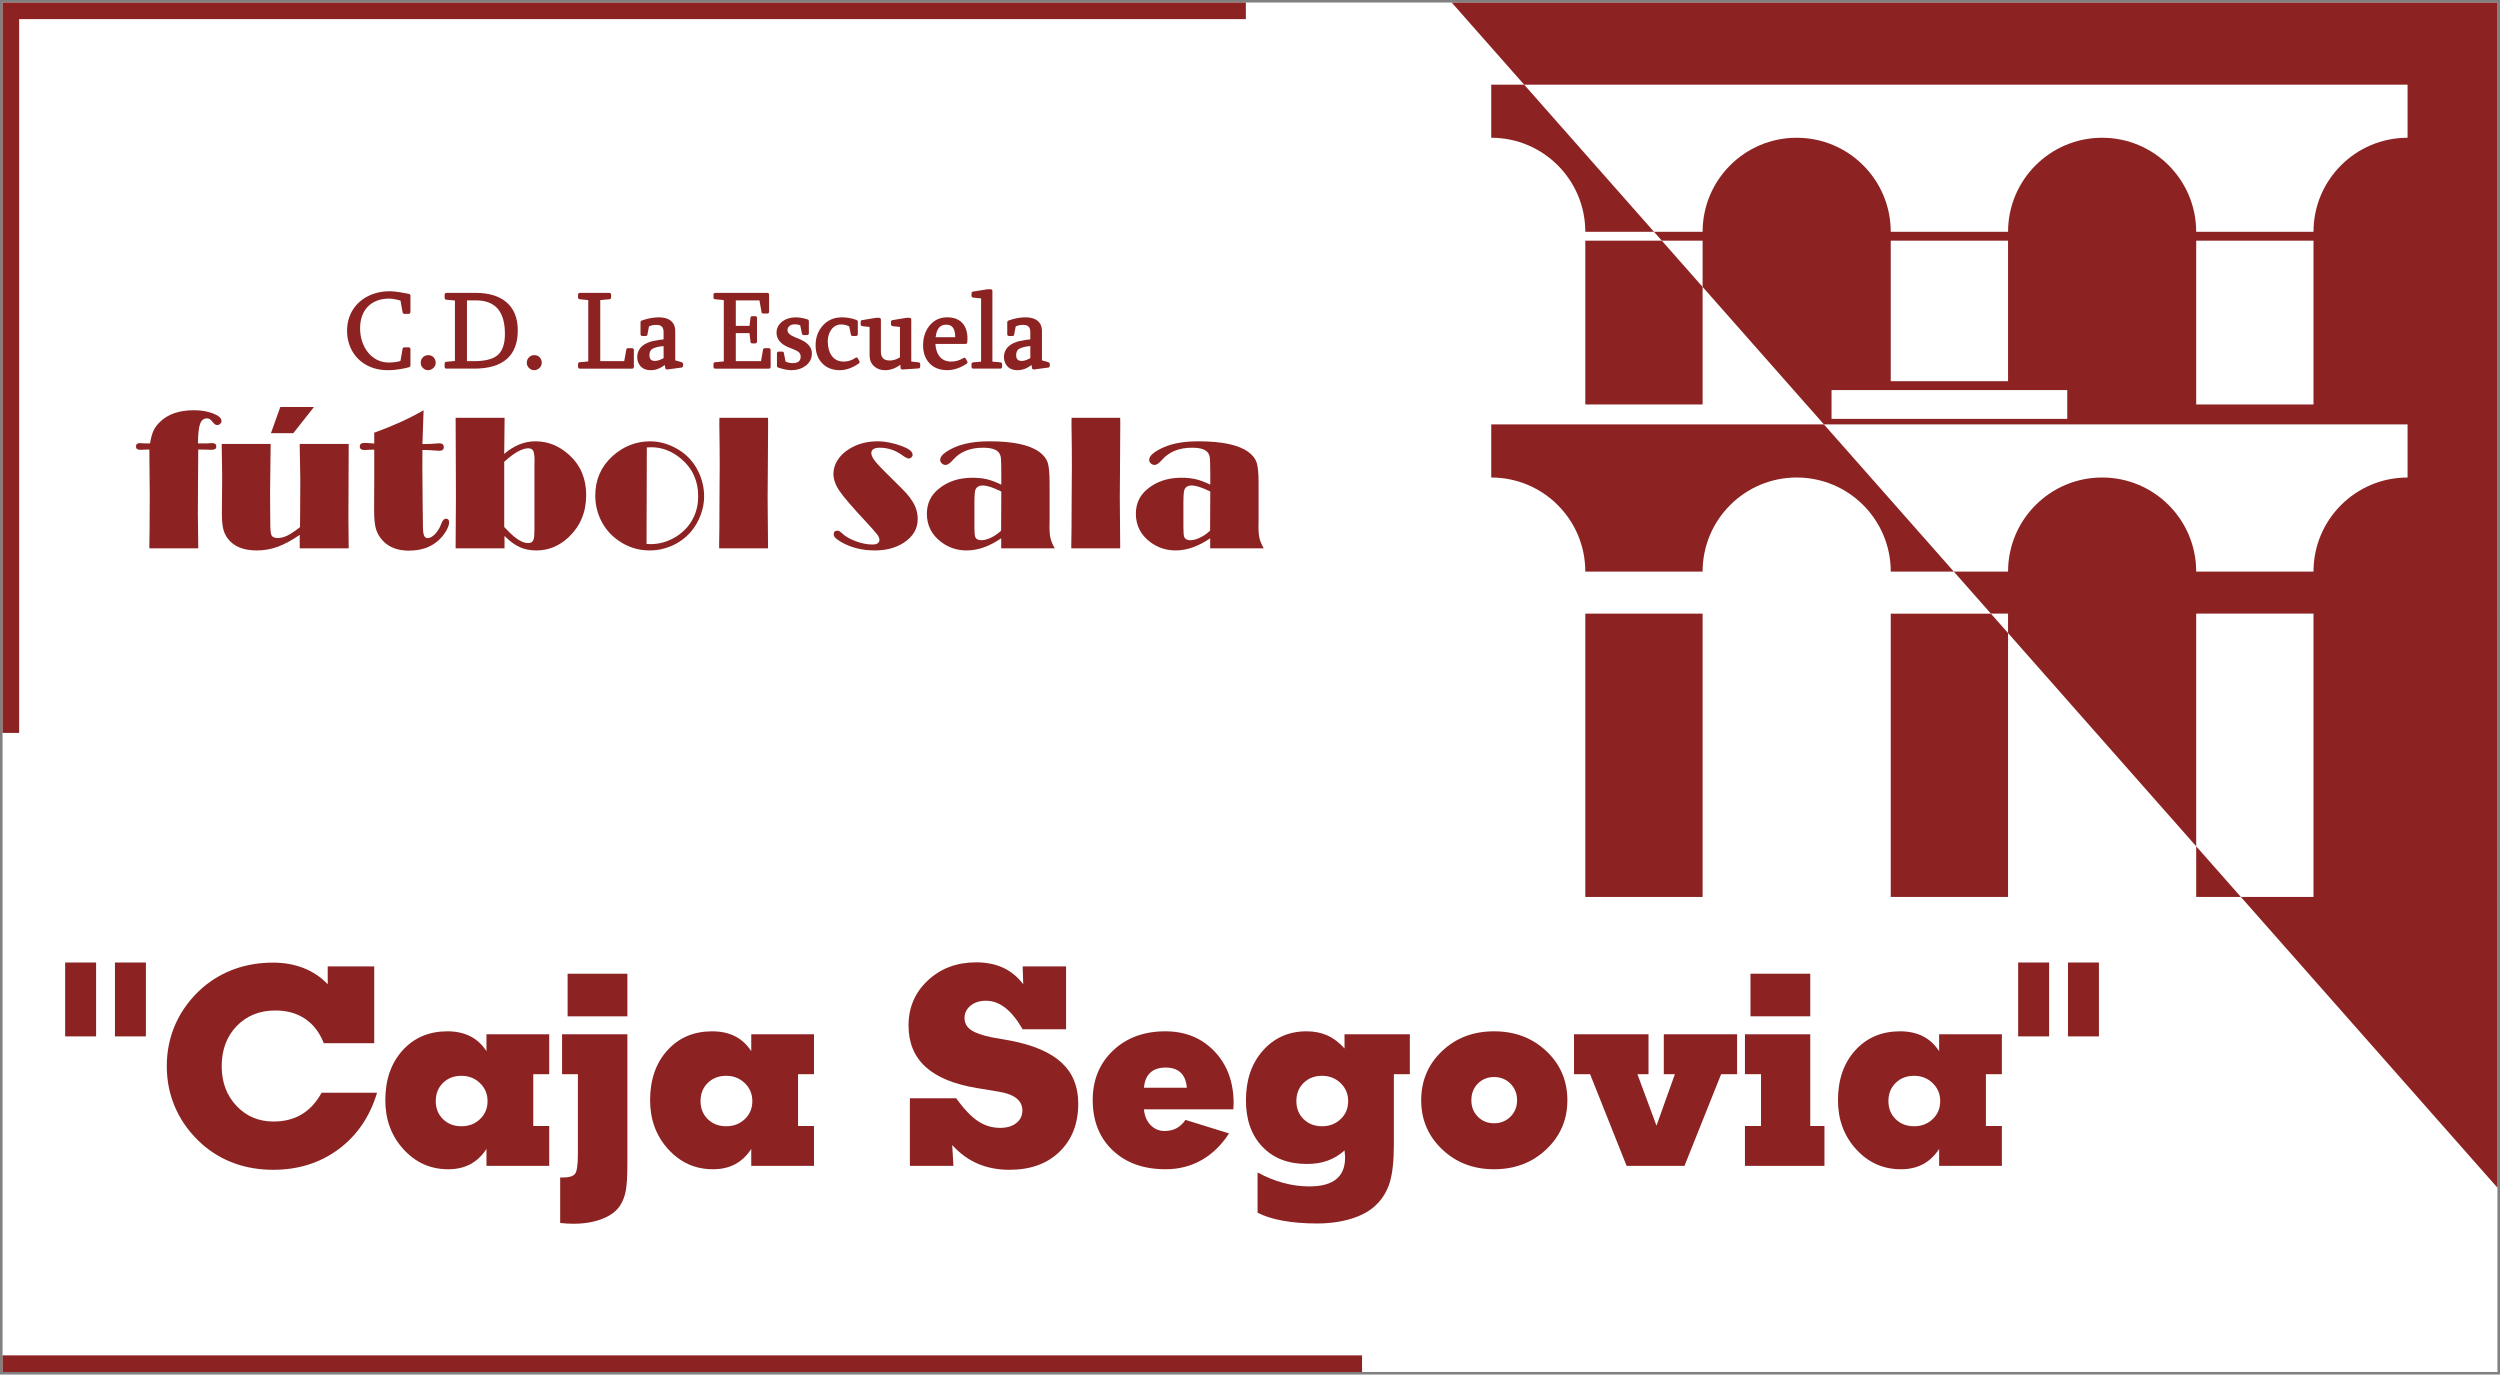 <?xml version="1.0" encoding="utf-8"?>
<!-- Generator: Adobe Illustrator 15.1.0, SVG Export Plug-In . SVG Version: 6.00 Build 0)  -->
<!DOCTYPE svg PUBLIC "-//W3C//DTD SVG 1.1//EN" "http://www.w3.org/Graphics/SVG/1.1/DTD/svg11.dtd">
<svg version="1.1" id="Camada_2" xmlns="http://www.w3.org/2000/svg" xmlns:xlink="http://www.w3.org/1999/xlink" x="0px" y="0px"
	 width="753px" height="414px" viewBox="0 0 753 414" enable-background="new 0 0 753 414" xml:space="preserve">
<rect x="0" y="0" width="753" height="414" fill="#808080" stroke="none"/>
<rect x="0.769" y="0.76" fill="#FFFFFF" width="751.463" height="412.479"/>
<rect x="0.769" y="408.24" fill="#8C2222" width="409.48" height="5"/>
<polygon fill="#8C2222" points="5.769,220.75 0.769,220.75 0.769,0.76 375.25,0.76 375.25,5.76 5.769,5.76 "/>
<g>
	<path fill="#8C2222" d="M59.712,135.4l-0.058,8.643l-0.058,10.717l0.115,9.248v1.152H44.991v-0.979l0.058-4.667l0.058-10.112
		l-0.115-13.166V135.4h-0.519l-2.218,0.086c-0.864,0-1.296-0.336-1.296-1.008c0-0.672,0.394-1.008,1.181-1.008l1.383,0.086h1.671
		c0.269-1.613,0.609-2.876,1.022-3.789c0.413-0.912,1.052-1.791,1.916-2.636c2.4-2.381,5.829-3.572,10.285-3.572
		c2.189,0,4.12,0.329,5.791,0.986s2.506,1.411,2.506,2.262c0,0.329-0.129,0.614-0.389,0.855c-0.259,0.242-0.562,0.362-0.907,0.362
		c-0.384,0-0.759-0.211-1.124-0.634c-0.461-0.576-0.816-0.951-1.066-1.124c-0.25-0.173-0.547-0.259-0.893-0.259
		c-0.979,0-1.671,0.56-2.074,1.679s-0.615,3.076-0.634,5.869h2.679c0.115,0,0.365-0.019,0.749-0.058
		c0.326-0.019,0.634-0.029,0.922-0.029c0.787,0,1.181,0.346,1.181,1.037c0,0.653-0.471,0.979-1.412,0.979l-2.103-0.058L59.712,135.4
		z"/>
	<path fill="#8C2222" d="M105.028,133.701l-0.086,22.644l0.086,8.815h-14.75v-4.062c-2.436,1.671-4.657,2.872-6.661,3.601
		c-2.005,0.729-4.1,1.095-6.287,1.095c-4.009,0-6.915-1.19-8.718-3.572c-0.671-0.883-1.136-1.887-1.395-3.011
		c-0.259-1.123-0.389-2.722-0.389-4.796l0.058-6.741l0.029-4.494l-0.144-9.478h14.75l-0.173,14.462l0.029,5.474l0.029,3.688
		c0,2.209,0.134,3.534,0.403,3.976c0.326,0.5,0.941,0.749,1.844,0.749c0.922,0,1.877-0.24,2.867-0.721
		c0.989-0.479,2.271-1.334,3.846-2.563l0.029-3.774l0.058-10.285l-0.173-10.112v-0.893H105.028z M81.606,130.474l2.823-7.894H94.57
		l-6.223,7.894H81.606z"/>
	<path fill="#8C2222" d="M127.585,123.56l-0.317,9.305l-0.029,0.893c1.671,0,3.188-0.067,4.552-0.202
		c0.23-0.019,0.432-0.029,0.605-0.029c0.845,0,1.268,0.389,1.268,1.167c0,0.72-0.442,1.08-1.325,1.08
		c-0.269,0-0.605-0.019-1.008-0.058c-1.518-0.115-2.603-0.173-3.255-0.173h-0.835l-0.029,5.581l0.099,11.191l0.074,5.987
		c0,1.402,0.106,2.382,0.319,2.938c0.212,0.558,0.579,0.836,1.101,0.836c0.695,0,1.438-0.404,2.23-1.21
		c0.772-0.807,1.38-1.795,1.824-2.967c0.403-1.114,0.883-1.671,1.44-1.671c0.653,0,0.979,0.365,0.979,1.095
		c0,0.73-0.327,1.638-0.979,2.723c-0.653,1.085-1.44,2.031-2.362,2.838c-2.267,1.978-5.205,2.967-8.815,2.967
		c-3.399,0-6.031-1.026-7.894-3.08c-0.96-1.035-1.623-2.191-1.988-3.468c-0.365-1.275-0.547-3.046-0.547-5.31v-2.158l0.029-6.073
		v-10.304c-0.269-0.019-0.461-0.029-0.576-0.029c-0.192,0-0.576,0.02-1.152,0.058c-0.48,0.039-0.884,0.058-1.21,0.058
		c-0.941,0-1.412-0.36-1.412-1.081c0-0.701,0.451-1.051,1.354-1.051c0.422,0,0.72,0.01,0.893,0.029l2.103,0.144v-3.255
		C118.404,128.275,123.359,126.019,127.585,123.56z"/>
	<path fill="#8C2222" d="M137.236,125.836h14.75l-0.115,10.89c1.459-1.268,2.972-2.218,4.538-2.852
		c1.565-0.634,3.192-0.951,4.883-0.951c3.764,0,7.154,1.374,10.169,4.12c3.399,3.092,5.099,7.116,5.099,12.071
		c0,5.109-1.748,9.325-5.243,12.647c-2.843,2.689-6.098,4.033-9.766,4.033c-1.882,0-3.563-0.336-5.042-1.009
		c-1.479-0.672-2.996-1.795-4.552-3.37v3.745h-14.721v-1.297l0.086-13.972l-0.029-9.968L137.236,125.836z M151.871,139.088v19.647
		c1.287,1.364,2.305,2.353,3.054,2.967c1.536,1.249,2.929,1.873,4.177,1.873c0.864,0,1.421-0.413,1.671-1.239
		c0.115-0.384,0.182-1.354,0.202-2.91v-19.359l0.029-1.268c0-1.459-0.13-2.453-0.389-2.982c-0.26-0.528-0.754-0.792-1.484-0.792
		c-0.922,0-1.988,0.336-3.198,1.008C154.723,136.707,153.369,137.725,151.871,139.088z"/>
	<path fill="#8C2222" d="M195.66,132.923c3.092,0,6.021,0.855,8.787,2.564c2.554,1.575,4.503,3.726,5.848,6.453
		c1.19,2.401,1.786,4.946,1.786,7.634c0,1.844-0.351,3.697-1.051,5.56c-0.702,1.863-1.657,3.515-2.867,4.955
		c-1.69,1.979-3.755,3.467-6.194,4.465c-1.998,0.826-4.082,1.239-6.251,1.239c-3.63,0-6.895-1.075-9.795-3.227
		c-2.267-1.651-3.985-3.774-5.157-6.367c-0.979-2.189-1.469-4.503-1.469-6.943c0-4.763,1.729-8.719,5.186-11.869
		C187.728,134.469,191.454,132.98,195.66,132.923z M194.824,134.767l-0.086,29.068c0.595,0.039,1.008,0.058,1.239,0.058
		c2.669,0,5.224-0.749,7.663-2.249c2.343-1.461,4.1-3.403,5.272-5.826c0.922-1.922,1.383-4.037,1.383-6.344
		c0-4.632-1.709-8.391-5.128-11.275c-2.766-2.326-5.771-3.489-9.017-3.489C195.88,134.709,195.438,134.729,194.824,134.767z"/>
	<path fill="#8C2222" d="M231.325,125.836l0.029,1.469l-0.058,10.141l-0.029,4.379l-0.058,7.98l0.115,14.232v1.123h-14.721v-1.354
		l0.069-4.581l0.034-8.297l0.069-10.861l-0.029-5.848l-0.086-6.424l0.029-1.959H231.325z"/>
	<path fill="#8C2222" d="M252.24,159.83c0.384,0,0.874,0.291,1.47,0.87c0.96,0.91,2.323,1.688,4.09,2.335
		c1.768,0.648,3.419,0.972,4.955,0.972c0.711,0,1.244-0.121,1.6-0.362c0.354-0.242,0.533-0.595,0.533-1.06
		c0-0.464-0.245-1.02-0.735-1.668c-0.489-0.648-1.579-1.885-3.27-3.709c-4.128-4.417-6.803-7.524-8.022-9.32
		c-1.22-1.796-1.83-3.52-1.83-5.171c0-1.44,0.418-2.818,1.253-4.133c0.836-1.315,2.003-2.434,3.501-3.356
		c2.477-1.536,5.319-2.305,8.527-2.305c2.361,0,4.858,0.5,7.49,1.498c2.055,0.788,3.082,1.642,3.082,2.564
		c0,0.288-0.12,0.547-0.36,0.778s-0.514,0.346-0.821,0.346c-0.364,0-1.047-0.355-2.045-1.066c-2.036-1.459-4.254-2.189-6.654-2.189
		c-0.846,0-1.484,0.135-1.916,0.403c-0.433,0.269-0.648,0.682-0.648,1.239c0,0.653,0.398,1.479,1.195,2.478
		c0.797,0.999,2.415,2.689,4.854,5.07c2.381,2.324,3.894,3.846,4.537,4.566c0.644,0.721,1.263,1.551,1.858,2.492
		c1.018,1.613,1.527,3.361,1.527,5.243c0,2.958-1.432,5.349-4.293,7.173c-2.344,1.518-5.225,2.276-8.643,2.276
		c-3.803,0-7.174-0.845-10.111-2.535c-0.865-0.519-1.455-0.94-1.772-1.268c-0.316-0.326-0.476-0.682-0.476-1.066
		C251.116,160.214,251.491,159.85,252.24,159.83z"/>
	<path fill="#8C2222" d="M301.589,145.973v-3.515c-0.02-2.439-0.058-3.937-0.115-4.494c-0.058-0.557-0.231-1.056-0.52-1.498
		c-0.692-1.075-2.309-1.613-4.848-1.613c-3.924,0-6.954,1.229-9.089,3.688c-0.865,0.999-1.597,1.498-2.192,1.498
		c-0.443,0-0.828-0.153-1.155-0.461c-0.326-0.307-0.489-0.663-0.489-1.066c0-1.21,1.43-2.458,4.292-3.745
		c2.727-1.229,6.251-1.844,10.573-1.844c7.105,0,12.118,1.076,15.037,3.227c1.268,0.941,2.094,1.998,2.479,3.169
		c0.384,1.172,0.576,3.236,0.576,6.194v11.437c-0.077,2.113-0.015,3.702,0.187,4.768c0.202,1.065,0.658,2.214,1.368,3.442H301.56
		v-3.025c-1.767,1.211-3.52,2.123-5.257,2.737c-1.738,0.614-3.453,0.922-5.143,0.922c-2.862,0-5.406-0.835-7.634-2.507
		c-2.9-2.189-4.351-5.031-4.351-8.527c0-3.092,1.173-5.589,3.52-7.49c2.73-2.247,6.114-3.371,10.153-3.371
		c1.653,0,3.115,0.149,4.385,0.446C298.502,144.644,299.954,145.186,301.589,145.973z M301.589,148.047
		c-2.42-1.21-4.293-1.815-5.617-1.815c-1.114,0-1.844,0.442-2.189,1.325c-0.192,0.48-0.289,1.873-0.289,4.177v6.885
		c0.02,1.518,0.067,2.439,0.145,2.766c0.191,0.883,0.845,1.324,1.959,1.324c0.883,0,1.867-0.264,2.953-0.792
		c1.085-0.527,2.078-1.224,2.981-2.088L301.589,148.047z"/>
	<path fill="#8C2222" d="M337.397,125.836l0.029,1.469l-0.058,10.141l-0.028,4.379l-0.059,7.98l0.115,14.232v1.123h-14.721v-1.354
		l0.069-4.581l0.034-8.297l0.069-10.861l-0.028-5.848l-0.087-6.424l0.028-1.959H337.397z"/>
	<path fill="#8C2222" d="M364.535,145.973v-3.515c-0.02-2.439-0.058-3.937-0.115-4.494c-0.058-0.557-0.231-1.056-0.52-1.498
		c-0.692-1.075-2.309-1.613-4.848-1.613c-3.924,0-6.954,1.229-9.089,3.688c-0.865,0.999-1.597,1.498-2.192,1.498
		c-0.443,0-0.828-0.153-1.155-0.461c-0.326-0.307-0.49-0.663-0.49-1.066c0-1.21,1.431-2.458,4.293-3.745
		c2.727-1.229,6.252-1.844,10.572-1.844c7.106,0,12.119,1.076,15.039,3.227c1.268,0.941,2.093,1.998,2.477,3.169
		c0.385,1.172,0.576,3.236,0.576,6.194v11.437c-0.076,2.113-0.014,3.702,0.188,4.768c0.202,1.065,0.658,2.214,1.369,3.442h-16.133
		v-3.025c-1.768,1.211-3.521,2.123-5.258,2.737c-1.738,0.614-3.453,0.922-5.143,0.922c-2.862,0-5.406-0.835-7.635-2.507
		c-2.899-2.189-4.35-5.031-4.35-8.527c0-3.092,1.173-5.589,3.52-7.49c2.73-2.247,6.114-3.371,10.153-3.371
		c1.653,0,3.115,0.149,4.385,0.446C361.448,144.644,362.9,145.186,364.535,145.973z M364.535,148.047
		c-2.42-1.21-4.292-1.815-5.618-1.815c-1.113,0-1.844,0.442-2.189,1.325c-0.191,0.48-0.287,1.873-0.287,4.177v6.885
		c0.019,1.518,0.066,2.439,0.144,2.766c0.191,0.883,0.845,1.324,1.959,1.324c0.883,0,1.867-0.264,2.953-0.792
		c1.085-0.527,2.078-1.224,2.981-2.088L364.535,148.047z"/>
</g>
<g>
	<path fill="#8C2222" d="M96.874,329.124h16.7c-2.173,7.224-6.042,12.898-11.608,17.026c-5.567,4.128-12.125,6.191-19.673,6.191
		c-4.155,0-8.018-0.639-11.588-1.915c-3.571-1.275-6.809-3.177-9.714-5.702c-3.503-3.096-6.171-6.646-8.004-10.651
		c-1.833-4.005-2.75-8.315-2.75-12.933c0-4.644,0.91-8.961,2.729-12.952c1.819-3.992,4.494-7.549,8.024-10.672
		c2.905-2.498,6.144-4.385,9.714-5.662c3.57-1.275,7.434-1.914,11.588-1.914c3.313,0,6.367,0.55,9.165,1.649
		c2.796,1.1,5.213,2.723,7.25,4.868v-5.377h14.012v23.136H97.526c-1.249-3.204-3.116-5.648-5.601-7.332
		c-2.484-1.684-5.479-2.525-8.981-2.525c-4.752,0-8.635,1.562-11.649,4.685s-4.521,7.155-4.521,12.097
		c0,4.807,1.48,8.785,4.44,11.935c2.959,3.15,6.68,4.725,11.16,4.725c3.259,0,6.083-0.713,8.473-2.138
		C93.235,334.236,95.245,332.056,96.874,329.124z"/>
	<path fill="#8C2222" d="M160.62,339.144h4.806v12.016h-18.899v-5.092c-1.358,2.064-2.987,3.599-4.888,4.603
		c-1.901,1.005-4.114,1.508-6.639,1.508c-5.323,0-9.81-2.003-13.462-6.008c-3.653-4.006-5.479-8.927-5.479-14.766
		c0-6.191,1.731-11.201,5.193-15.03c3.462-3.828,7.963-5.743,13.502-5.743c2.634,0,4.929,0.496,6.884,1.487s3.584,2.491,4.888,4.501
		v-5.092h18.899v12.016h-4.806V339.144z M131.252,331.649c0,2.2,0.726,4.013,2.179,5.438c1.452,1.426,3.306,2.139,5.56,2.139
		c2.226,0,4.093-0.719,5.601-2.158c1.507-1.439,2.26-3.245,2.26-5.418c0-2.145-0.76-3.951-2.281-5.417
		c-1.521-1.467-3.381-2.199-5.58-2.199c-2.254,0-4.108,0.713-5.56,2.138C131.978,327.596,131.252,329.423,131.252,331.649z"/>
	<path fill="#8C2222" d="M188.969,350.589c0,3.747-0.17,6.477-0.509,8.188c-0.34,1.71-0.917,3.177-1.731,4.398
		c-1.114,1.684-2.912,3.008-5.397,3.972s-5.356,1.446-8.615,1.446c-0.707,0-1.392-0.021-2.057-0.062
		c-0.666-0.041-1.31-0.102-1.935-0.184v-13.686h0.896c1.765,0,2.946-0.354,3.544-1.059c0.597-0.707,0.896-2.688,0.896-5.947v-24.113
		h-4.766v-12.016h19.673V350.589z M170.965,306.111V293.28h18.003v12.831H170.965z"/>
	<path fill="#8C2222" d="M240.372,339.144h4.806v12.016h-18.899v-5.092c-1.358,2.064-2.987,3.599-4.888,4.603
		c-1.901,1.005-4.114,1.508-6.639,1.508c-5.323,0-9.81-2.003-13.462-6.008c-3.653-4.006-5.479-8.927-5.479-14.766
		c0-6.191,1.731-11.201,5.193-15.03c3.462-3.828,7.963-5.743,13.502-5.743c2.634,0,4.929,0.496,6.884,1.487s3.584,2.491,4.888,4.501
		v-5.092h18.899v12.016h-4.806V339.144z M211.004,331.649c0,2.2,0.726,4.013,2.179,5.438c1.452,1.426,3.306,2.139,5.56,2.139
		c2.226,0,4.093-0.719,5.601-2.158c1.507-1.439,2.26-3.245,2.26-5.418c0-2.145-0.76-3.951-2.281-5.417
		c-1.521-1.467-3.381-2.199-5.58-2.199c-2.254,0-4.108,0.713-5.56,2.138C211.73,327.596,211.004,329.423,211.004,331.649z"/>
	<path fill="#8C2222" d="M286.806,344.887l0.366,6.272h-13.115v-20.366h13.93c2.335,3.232,4.521,5.526,6.558,6.884
		c2.037,1.358,4.277,2.037,6.721,2.037c2.009,0,3.625-0.482,4.847-1.446s1.833-2.233,1.833-3.809c0-1.493-0.604-2.715-1.813-3.666
		c-1.209-0.95-3.008-1.615-5.397-1.995l-6.395-1.06c-6.952-1.141-12.138-3.271-15.56-6.395c-3.421-3.122-5.132-7.277-5.132-12.464
		c0-5.431,1.941-9.959,5.825-13.584c3.883-3.625,8.73-5.438,14.542-5.438c3.068,0,5.777,0.543,8.126,1.629
		c2.348,1.086,4.364,2.743,6.048,4.97l-0.163-5.377h13.075v18.94h-13.075c-1.711-2.933-3.469-5.098-5.275-6.497
		c-1.806-1.398-3.754-2.098-5.845-2.098c-1.847,0-3.374,0.496-4.582,1.486c-1.208,0.992-1.813,2.221-1.813,3.687
		c0,1.494,0.638,2.695,1.914,3.604c1.276,0.91,3.408,1.664,6.395,2.261l5.54,0.978c6.924,1.331,12.057,3.544,15.396,6.64
		s5.01,7.196,5.01,12.301c0,6.028-1.874,10.862-5.621,14.501c-3.748,3.639-8.771,5.458-15.071,5.458
		c-3.558,0-6.761-0.618-9.613-1.854C291.612,349.252,289.06,347.385,286.806,344.887z"/>
	<path fill="#8C2222" d="M370.184,341.384c-2.281,3.53-5.044,6.211-8.289,8.044c-3.245,1.833-6.85,2.75-10.814,2.75
		c-6.626,0-11.941-1.9-15.947-5.703c-4.005-3.801-6.008-8.852-6.008-15.151c0-6.056,2.037-11.019,6.11-14.888
		s9.328-5.805,15.763-5.805c6.028,0,10.963,2.017,14.806,6.049c3.842,4.032,5.764,9.267,5.764,15.702
		c0,0.19-0.014,0.482-0.041,0.876c-0.027,0.394-0.041,0.686-0.041,0.876h-26.923c0.163,1.955,0.821,3.53,1.975,4.725
		c1.154,1.195,2.573,1.792,4.257,1.792c1.33,0,2.511-0.271,3.543-0.814c1.032-0.543,1.941-1.385,2.729-2.525L370.184,341.384z
		 M344.563,327.617h12.912c-0.163-2.009-0.781-3.523-1.853-4.542c-1.073-1.018-2.586-1.527-4.542-1.527
		c-1.983,0-3.523,0.517-4.623,1.548C345.357,324.127,344.726,325.635,344.563,327.617z"/>
	<path fill="#8C2222" d="M419.835,344.724c0,4.942-0.421,8.771-1.263,11.486c-0.842,2.715-2.268,5.01-4.276,6.884
		c-1.792,1.711-4.229,3.041-7.312,3.991s-6.537,1.426-10.366,1.426c-3.747,0-7.155-0.278-10.224-0.835s-5.607-1.364-7.617-2.424
		v-12.097c2.634,1.411,5.248,2.464,7.842,3.156c2.593,0.692,5.179,1.039,7.759,1.039c3.585,0,6.272-0.72,8.065-2.159
		c1.792-1.439,2.688-3.584,2.688-6.436c0-0.298-0.007-0.591-0.021-0.876s-0.061-0.739-0.142-1.364
		c-1.548,1.385-3.246,2.41-5.092,3.075c-1.847,0.666-3.925,0.998-6.232,0.998c-5.648,0-10.121-1.731-13.421-5.193
		c-3.299-3.462-4.949-8.126-4.949-13.991c0-6.137,1.711-11.133,5.132-14.989c3.421-3.855,7.807-5.784,13.156-5.784
		c2.308,0,4.385,0.415,6.231,1.242c1.847,0.829,3.571,2.139,5.174,3.931v-4.276h19.673v12.016h-4.807V344.724z M390.468,331.649
		c0,2.2,0.727,4.013,2.179,5.438c1.453,1.426,3.306,2.139,5.561,2.139c2.226,0,4.094-0.719,5.601-2.158s2.261-3.245,2.261-5.418
		c0-2.145-0.761-3.951-2.281-5.417c-1.521-1.467-3.381-2.199-5.58-2.199c-2.255,0-4.107,0.713-5.561,2.138
		C391.194,327.596,390.468,329.423,390.468,331.649z"/>
	<path fill="#8C2222" d="M428.063,331.405c0-5.892,2.091-10.827,6.273-14.806c4.181-3.978,9.409-5.968,15.682-5.968
		s11.52,1.99,15.742,5.968c4.223,3.979,6.334,8.914,6.334,14.806c0,5.839-2.111,10.76-6.334,14.766
		c-4.223,4.005-9.47,6.008-15.742,6.008c-6.246,0-11.466-2.003-15.661-6.008C430.161,342.165,428.063,337.244,428.063,331.405z
		 M443.175,331.405c0,1.982,0.651,3.632,1.955,4.949c1.303,1.317,2.933,1.976,4.888,1.976s3.598-0.658,4.929-1.976
		c1.33-1.317,1.995-2.967,1.995-4.949c0-2.009-0.665-3.679-1.995-5.01c-1.331-1.33-2.974-1.996-4.929-1.996
		s-3.585,0.659-4.888,1.976C443.826,327.692,443.175,329.369,443.175,331.405z"/>
	<path fill="#8C2222" d="M489.936,351.16l-10.998-27.616h-4.847v-12.016h22.442v12.016h-3.34l5.743,15.519l5.54-15.519h-3.34
		v-12.016h22.076v12.016h-4.807l-11.038,27.616H489.936z"/>
	<path fill="#8C2222" d="M545.248,339.144h4.277v12.016h-23.95v-12.016h4.847v-15.601h-4.847v-12.016h19.673V339.144z
		 M527.245,306.111V293.28h18.003v12.831H527.245z"/>
	<path fill="#8C2222" d="M598.158,339.144h4.807v12.016h-18.899v-5.092c-1.358,2.064-2.987,3.599-4.888,4.603
		c-1.901,1.005-4.114,1.508-6.64,1.508c-5.322,0-9.81-2.003-13.462-6.008c-3.652-4.006-5.479-8.927-5.479-14.766
		c0-6.191,1.731-11.201,5.193-15.03c3.463-3.828,7.964-5.743,13.503-5.743c2.634,0,4.929,0.496,6.884,1.487s3.584,2.491,4.888,4.501
		v-5.092h18.899v12.016h-4.807V339.144z M568.791,331.649c0,2.2,0.727,4.013,2.179,5.438c1.453,1.426,3.306,2.139,5.561,2.139
		c2.226,0,4.094-0.719,5.601-2.158s2.261-3.245,2.261-5.418c0-2.145-0.761-3.951-2.281-5.417c-1.521-1.467-3.381-2.199-5.58-2.199
		c-2.255,0-4.107,0.713-5.561,2.138C569.518,327.596,568.791,329.423,568.791,331.649z"/>
	<rect x="19.623" y="289.91" fill="#8C2222" width="9.322" height="22.25"/>
	<rect x="34.623" y="289.91" fill="#8C2222" width="9.322" height="22.25"/>
	<rect x="607.873" y="289.91" fill="#8C2222" width="9.322" height="22.25"/>
	<rect x="622.873" y="289.91" fill="#8C2222" width="9.322" height="22.25"/>
</g>
<g>
	<path fill="#8C2222" d="M123.135,88.509c-0.361-0.064-0.789-0.144-1.283-0.239c-0.501-0.097-1.01-0.186-1.526-0.267
		c-0.519-0.081-1.033-0.148-1.54-0.203c-0.514-0.054-0.98-0.082-1.385-0.082c-1.132,0-2.255,0.119-3.338,0.353
		c-1.087,0.235-2.116,0.587-3.057,1.047c-0.942,0.46-1.818,1.036-2.603,1.71c-0.787,0.677-1.479,1.472-2.056,2.362
		c-0.578,0.892-1.03,1.89-1.343,2.966c-0.313,1.076-0.472,2.259-0.472,3.516c0,1.095,0.136,2.17,0.405,3.194
		c0.269,1.025,0.65,1.982,1.133,2.843c0.485,0.865,1.09,1.663,1.8,2.372c0.71,0.71,1.533,1.33,2.444,1.84
		c0.91,0.51,1.919,0.905,3,1.174c1.077,0.268,2.241,0.403,3.461,0.403c0.735,0,1.416-0.03,2.023-0.09
		c0.606-0.06,1.172-0.133,1.698-0.219c0.524-0.087,1.009-0.179,1.453-0.276c0.443-0.097,0.849-0.194,1.249-0.302
		c0.382-0.138,0.423-0.405,0.423-0.513v-4.949c0-0.315-0.227-0.535-0.551-0.535h-1.266c-0.152,0-0.288,0.054-0.393,0.158
		l-0.131,0.164l-0.66,3.751c-0.192,0.098-0.426,0.174-0.696,0.226c-0.323,0.063-0.648,0.115-0.977,0.156
		c-0.329,0.042-0.66,0.073-0.993,0.094c-0.333,0.021-0.613,0.031-0.841,0.031c-1.29,0-2.48-0.272-3.538-0.809
		c-1.063-0.539-1.983-1.287-2.736-2.223c-0.758-0.943-1.351-2.051-1.762-3.294c-0.413-1.248-0.622-2.587-0.622-3.982
		c0-1.329,0.197-2.561,0.587-3.663c0.386-1.092,0.957-2.042,1.696-2.822c0.738-0.778,1.661-1.389,2.741-1.815
		c1.088-0.429,2.354-0.646,3.762-0.646c0.294,0,0.602,0.021,0.922,0.062c0.325,0.041,0.639,0.095,0.943,0.162
		c0.311,0.068,0.615,0.14,0.911,0.214c0.257,0.064,0.476,0.117,0.605,0.141l0.632,3.516c0,0.17,0.08,0.319,0.215,0.408
		c0.095,0.063,0.208,0.095,0.336,0.095h1.266c0.324,0,0.551-0.22,0.551-0.535v-4.965C123.621,88.826,123.494,88.575,123.135,88.509z
		"/>
	<path fill="#8C2222" d="M128.964,106.969c-0.625,0-1.162,0.224-1.596,0.665c-0.433,0.439-0.653,0.983-0.653,1.617
		c0,0.612,0.223,1.146,0.663,1.586c0.439,0.439,0.973,0.662,1.586,0.662c0.578,0,1.112-0.229,1.586-0.679
		c0.45-0.424,0.679-0.952,0.679-1.57c0-0.315-0.058-0.616-0.173-0.897C130.678,107.448,129.955,106.969,128.964,106.969z"/>
	<path fill="#8C2222" d="M152.359,90.877c-2.173-1.767-5.227-2.662-9.077-2.662h-8.825c-0.315,0-0.535,0.22-0.535,0.535v0.977
		c0,0.324,0.231,0.531,0.501,0.55l2.606,0.238v18.218l-2.572,0.238c-0.315,0-0.535,0.22-0.535,0.535v0.993
		c0,0.315,0.22,0.535,0.535,0.535h8.328c8.74,0,13.171-3.876,13.171-11.522C155.957,95.717,154.747,92.812,152.359,90.877z
		 M140.646,90.471h2.636c5.923,0,8.802,3.319,8.802,10.147c0,3.067-0.798,5.253-2.37,6.495c-1.42,1.106-3.762,1.667-6.96,1.667
		h-2.107V90.471z"/>
	<path fill="#8C2222" d="M160.915,106.969c-0.625,0-1.162,0.224-1.596,0.665c-0.433,0.439-0.653,0.983-0.653,1.617
		c0,0.612,0.223,1.146,0.663,1.586c0.439,0.439,0.973,0.662,1.586,0.662c0.578,0,1.112-0.229,1.586-0.679
		c0.45-0.424,0.679-0.952,0.679-1.57c0-0.315-0.058-0.616-0.173-0.897C162.629,107.448,161.906,106.969,160.915,106.969z"/>
	<path fill="#8C2222" d="M190.384,104.872h-1.217c-0.368,0-0.535,0.261-0.529,0.437l-0.619,3.471h-7.222V90.388l2.732-0.254
		c0.315,0,0.535-0.22,0.535-0.535V88.75c0-0.315-0.22-0.535-0.535-0.535h-8.889c-0.315,0-0.535,0.22-0.535,0.535v0.849
		c0,0.314,0.218,0.533,0.495,0.533c0.001,0,0.002,0,0.003,0l2.577,0.253v18.476l-2.54,0.238c-0.315,0-0.535,0.227-0.535,0.551v0.849
		c0,0.315,0.22,0.535,0.535,0.535h15.744c0.315,0,0.535-0.22,0.535-0.535v-5.093C190.919,105.092,190.699,104.872,190.384,104.872z"
		/>
	<path fill="#8C2222" d="M205.392,109.121l-2.013-0.584v-8.736c0-0.813-0.137-1.5-0.407-2.041c-0.717-1.445-2.263-2.178-4.596-2.178
		c-1.584,0-3.281,0.32-5.058,0.956c-0.356,0.144-0.395,0.403-0.395,0.508v3.636c0,0.306,0.22,0.519,0.535,0.519h1.025
		c0.315,0,0.535-0.213,0.528-0.448l0.452-2.372c0.014-0.042,0.026-0.068,0.035-0.084c0.637-0.294,1.394-0.443,2.251-0.443
		c1.449,0,2.124,0.69,2.124,2.171v2.188c-0.969,0.095-2.041,0.264-3.191,0.504c-0.602,0.123-1.201,0.32-1.78,0.587
		c-1.973,0.906-2.973,2.357-2.973,4.313c0,0.561,0.107,1.096,0.318,1.588c0.649,1.522,1.907,2.294,3.74,2.294
		c1.505,0,2.926-0.527,4.232-1.57l0.149,0.827c0,0.313,0.217,0.532,0.577,0.532c0.002,0,0.005,0,0.008,0l4.274-0.573
		c0.156,0,0.369-0.073,0.497-0.423l0.023-0.062l-0.011-0.719C205.69,109.321,205.528,109.203,205.392,109.121z M197.334,108.715
		c-1.192,0-1.723-0.531-1.723-1.723c0-1.149,0.458-1.841,1.444-2.176c0.364-0.125,0.62-0.208,0.778-0.254
		c0.466-0.149,1.152-0.259,2.041-0.325v3.645c-0.532,0.27-0.934,0.455-1.191,0.55C198.15,108.62,197.696,108.715,197.334,108.715z"
		/>
	<path fill="#8C2222" d="M231.576,104.872h-1.217c-0.368,0-0.535,0.261-0.529,0.437l-0.618,3.471h-7.59v-8.443h4.127l0.296,2.588
		c0,0.242,0.167,0.503,0.535,0.503h0.896c0.315,0,0.535-0.22,0.535-0.535v-7.127c0-0.315-0.22-0.535-0.535-0.535h-0.896
		c-0.315,0-0.535,0.207-0.532,0.458l-0.294,2.457h-4.132v-7.674h7.12l0.619,3.469c0,0.242,0.167,0.503,0.535,0.503h1.217
		c0.315,0,0.535-0.227,0.535-0.551V88.75c0-0.315-0.22-0.535-0.535-0.535h-15.679c-0.315,0-0.535,0.22-0.535,0.535v0.849
		c0,0.314,0.218,0.533,0.495,0.533c0.001,0,0.002,0,0.003,0l2.608,0.253v18.476l-2.572,0.238c-0.315,0-0.535,0.227-0.535,0.551
		v0.849c0,0.315,0.22,0.535,0.535,0.535h16.144c0.315,0,0.535-0.22,0.535-0.535v-5.093
		C232.111,105.092,231.891,104.872,231.576,104.872z"/>
	<path fill="#8C2222" d="M240.702,102.081l-1.377-0.561c-1.417-0.575-2.136-1.282-2.136-2.103c0-0.279,0.063-0.529,0.192-0.761
		c0.369-0.658,1.042-0.978,2.059-0.978c0.588,0,1.123,0.103,1.579,0.3l0.513,2.448c0,0.108,0.042,0.372,0.428,0.487l1.116,0.016
		c0.379,0,0.551-0.261,0.551-0.503v-3.7c0-0.277-0.19-0.491-0.435-0.533c-2.79-0.914-5.52-0.832-7.416,0.533
		c-1.25,0.903-1.885,2.073-1.885,3.475c0,1.964,1.249,3.461,3.71,4.448l1.459,0.586c0.425,0.191,0.717,0.324,0.874,0.397
		c0.826,0.395,1.228,0.965,1.228,1.744c0,0.856-0.253,1.995-2.444,1.995c-0.723,0-1.432-0.157-2.108-0.467l-0.496-2.505
		c0-0.242-0.172-0.503-0.551-0.503h-1.009c-0.368,0-0.535,0.261-0.535,0.503v3.796c0,0.274,0.181,0.488,0.415,0.532
		c1.516,0.512,2.861,0.772,3.996,0.772c1.59,0,2.979-0.423,4.126-1.256c1.315-0.945,1.982-2.228,1.982-3.812
		C244.539,104.585,243.248,103.122,240.702,102.081z"/>
	<path fill="#8C2222" d="M258.4,107.992c-0.04-0.079-0.083-0.142-0.137-0.195l-0.138-0.117h-0.153c-0.133,0-0.239,0.06-0.309,0.106
		c-1.106,0.744-2.286,1.121-3.506,1.121c-1.635,0-2.844-0.597-3.696-1.825c-0.752-1.084-1.134-2.515-1.134-4.254
		c0-1.375,0.354-2.562,1.05-3.528c0.765-1.06,1.766-1.575,3.059-1.575c0.727,0,1.53,0.201,2.327,0.567l0.517,2.39
		c0,0.306,0.22,0.519,0.535,0.519h1.025c0.315,0,0.535-0.213,0.535-0.519v-3.796c0-0.105-0.039-0.365-0.401-0.511
		c-1.381-0.526-2.87-0.793-4.426-0.793c-2.322,0-4.253,0.839-5.742,2.496c-1.423,1.601-2.145,3.592-2.145,5.918
		c0,2.226,0.66,4.042,1.96,5.398c1.317,1.396,3.111,2.104,5.333,2.104c1.853,0,3.767-0.674,5.692-2.005
		c0.325-0.227,0.315-0.528,0.206-0.72L258.4,107.992z"/>
	<path fill="#8C2222" d="M276.668,109.133l-2.195-0.235V96.262c0-0.315-0.22-0.535-0.535-0.535l-0.955,0.002
		c-0.117,0.013-0.202,0.027-0.228,0.035l-3.862,0.651c-0.306,0-0.519,0.22-0.519,0.535v0.753c0,0.313,0.224,0.533,0.503,0.533
		c0.001,0,0.003,0,0.005,0l2.182,0.25v9.143c-1.039,0.636-2.06,0.958-3.036,0.958c-1.842,0-2.7-0.853-2.7-2.684v-9.641
		c0-0.315-0.22-0.535-0.535-0.535l-1.014,0.004c-0.103,0.015-0.176,0.031-0.168,0.033l-3.878,0.652c-0.296,0-0.503,0.22-0.503,0.535
		v0.753c0,0.315,0.243,0.542,0.492,0.533l2.198,0.25v8.57c0,1.343,0.456,2.438,1.354,3.255c0.858,0.789,1.972,1.188,3.313,1.188
		c1.594,0,3.136-0.55,4.592-1.637l0.063,0.928c0.032,0.345,0.276,0.5,0.553,0.5c0.002,0,0.004,0,0.005,0l4.907-0.322
		c0.273-0.034,0.456-0.248,0.456-0.532v-0.753C277.163,109.358,276.983,109.14,276.668,109.133z"/>
	<path fill="#8C2222" d="M290.886,108.037l-0.196-0.22c-0.072-0.048-0.156-0.074-0.242-0.074l-0.186,0.042l-0.091,0.057
		c-1.129,0.706-2.356,1.064-3.645,1.064c-1.598,0-2.784-0.543-3.624-1.659c-0.682-0.913-1.071-2.143-1.159-3.661h9.059
		c0.315,0,0.535-0.22,0.533-0.492c0.044-0.377,0.066-0.747,0.066-1.101c0-1.987-0.512-3.559-1.523-4.673
		c-1.052-1.154-2.595-1.74-4.585-1.74c-2.248,0-4.072,0.884-5.42,2.626c-1.222,1.565-1.841,3.513-1.841,5.788
		c0,2.235,0.643,4.051,1.91,5.396c1.296,1.397,3.085,2.106,5.32,2.106c1.978,0,3.956-0.652,5.869-1.931
		c0.221-0.139,0.319-0.372,0.263-0.624L290.886,108.037z M281.8,101.556c0.05-0.392,0.129-0.792,0.235-1.195
		c0.457-1.73,1.423-2.572,2.953-2.572c0.801,0,1.403,0.22,1.842,0.672c0.585,0.604,0.88,1.644,0.88,3.094H281.8z"/>
	<path fill="#8C2222" d="M301.324,109.133l-2.412-0.208V87.661c0-0.315-0.22-0.535-0.535-0.535h-0.961
		c-0.083,0-0.175,0.017-0.219,0.037l-4.073,0.652c-0.108,0-0.373,0.042-0.487,0.428l-0.016,0.859c0,0.313,0.218,0.533,0.492,0.533
		c0.001,0,0.002,0,0.004,0l2.387,0.252v19.037l-2.348,0.207c-0.315,0-0.535,0.227-0.535,0.551v0.817c0,0.315,0.22,0.535,0.535,0.535
		h8.136c0.315,0,0.535-0.22,0.535-0.535v-0.817C301.827,109.384,301.627,109.163,301.324,109.133z"/>
	<path fill="#8C2222" d="M316.198,109.511c-0.048-0.191-0.212-0.309-0.349-0.391l-2.01-0.583v-8.736c0-0.813-0.138-1.5-0.408-2.041
		c-0.717-1.445-2.263-2.178-4.596-2.178c-1.584,0-3.281,0.32-5.058,0.956c-0.356,0.144-0.395,0.403-0.395,0.508v3.636
		c0,0.306,0.22,0.519,0.535,0.519h1.025c0.315,0,0.535-0.213,0.528-0.448l0.451-2.37c0.014-0.042,0.027-0.07,0.036-0.086
		c0.637-0.294,1.394-0.443,2.251-0.443c1.449,0,2.124,0.69,2.124,2.171v2.188c-0.968,0.095-2.04,0.264-3.191,0.504
		c-0.601,0.122-1.2,0.32-1.78,0.587c-1.973,0.906-2.973,2.357-2.973,4.313c0,0.561,0.107,1.095,0.319,1.588
		c0.649,1.522,1.907,2.294,3.74,2.294c1.505,0,2.926-0.528,4.232-1.57l0.15,0.827c0,0.313,0.217,0.532,0.577,0.532
		c0.002,0,0.005,0,0.008,0l4.274-0.573c0.156,0,0.369-0.073,0.497-0.423l0.023-0.062L316.198,109.511z M307.794,108.715
		c-1.191,0-1.723-0.531-1.723-1.723c0-1.15,0.458-1.841,1.444-2.176c0.365-0.125,0.619-0.208,0.778-0.254
		c0.466-0.149,1.151-0.259,2.041-0.325v3.645c-0.532,0.27-0.934,0.455-1.191,0.55C308.609,108.62,308.155,108.715,307.794,108.715z"
		/>
</g>
<polygon display="none" fill="#8C2222" points="437.247,0.76 752.231,0.76 752.231,357.743 "/>
<g display="none">
	<g display="inline">
		<rect x="477.494" y="184.827" fill="#8C2222" width="35.332" height="85.333"/>
		<rect x="569.494" y="184.827" fill="#8C2222" width="35.332" height="85.333"/>
		<rect x="661.494" y="184.827" fill="#8C2222" width="35.332" height="85.333"/>
		<path fill="#8C2222" d="M449.16,127.836v15.666v0.324c15.648,0,28.334,12.686,28.334,28.334h35.332
			c0-15.648,12.686-28.334,28.334-28.334s28.334,12.686,28.334,28.334h35.332c0-15.648,12.686-28.334,28.334-28.334
			s28.334,12.686,28.334,28.334h35.332c0-15.648,12.686-28.334,28.334-28.334v-15.99H449.16z"/>
		<rect x="551.66" y="117.494" fill="#8C2222" width="71" height="8.667"/>
	</g>
	<g display="inline">
		<rect x="477.494" y="72.493" fill="#8C2222" width="35.332" height="49.334"/>
		<rect x="569.494" y="72.493" fill="#8C2222" width="35.332" height="42.334"/>
		<rect x="661.494" y="72.493" fill="#8C2222" width="35.332" height="49.334"/>
		<path fill="#8C2222" d="M449.16,25.502v15.666v0.324c15.648,0,28.334,12.686,28.334,28.334h35.332
			c0-15.648,12.686-28.334,28.334-28.334s28.334,12.686,28.334,28.334h35.332c0-15.648,12.686-28.334,28.334-28.334
			s28.334,12.686,28.334,28.334h35.332c0-15.648,12.686-28.334,28.334-28.334v-15.99H449.16z"/>
	</g>
</g>
<g>
	<path fill="#8C2222" d="M752.231,0.76H437.247l21.831,24.742H725.16v15.99c-15.648,0-28.334,12.686-28.334,28.334h-35.332
		c0-15.648-12.686-28.334-28.334-28.334s-28.334,12.686-28.334,28.334h-35.332c0-15.648-12.686-28.334-28.334-28.334
		s-28.334,12.686-28.334,28.334h-14.638l2.353,2.667h12.285v13.923l36.547,41.419H725.16v15.99
		c-15.648,0-28.334,12.686-28.334,28.334h-35.332c0-15.648-12.686-28.334-28.334-28.334s-28.334,12.686-28.334,28.334h-16.344
		l11.176,12.667h5.168v5.856l56.668,64.224v-70.08h35.332v85.333h-21.874l77.279,87.583V0.76z M569.494,72.493h35.332v42.334
		h-35.332V72.493z M622.66,126.161h-71v-8.667h71V126.161z M696.826,121.828h-35.332V72.493h35.332V121.828z"/>
	<rect x="477.494" y="184.827" fill="#8C2222" width="35.332" height="85.333"/>
	<polygon fill="#8C2222" points="569.494,184.827 569.494,270.16 604.826,270.16 604.826,190.683 599.658,184.827 	"/>
	<polygon fill="#8C2222" points="661.494,270.16 674.952,270.16 661.494,254.907 	"/>
	<path fill="#8C2222" d="M449.16,127.836v15.666v0.324c15.648,0,28.334,12.686,28.334,28.334h35.332
		c0-15.648,12.686-28.334,28.334-28.334s28.334,12.686,28.334,28.334h18.988l-39.109-44.324H449.16z"/>
	<polygon fill="#8C2222" points="477.494,72.493 477.494,121.828 512.826,121.828 512.826,86.417 500.541,72.493 	"/>
	<path fill="#8C2222" d="M449.16,25.502v15.666v0.324c15.648,0,28.334,12.686,28.334,28.334h20.694l-39.11-44.324H449.16z"/>
</g>
</svg>
